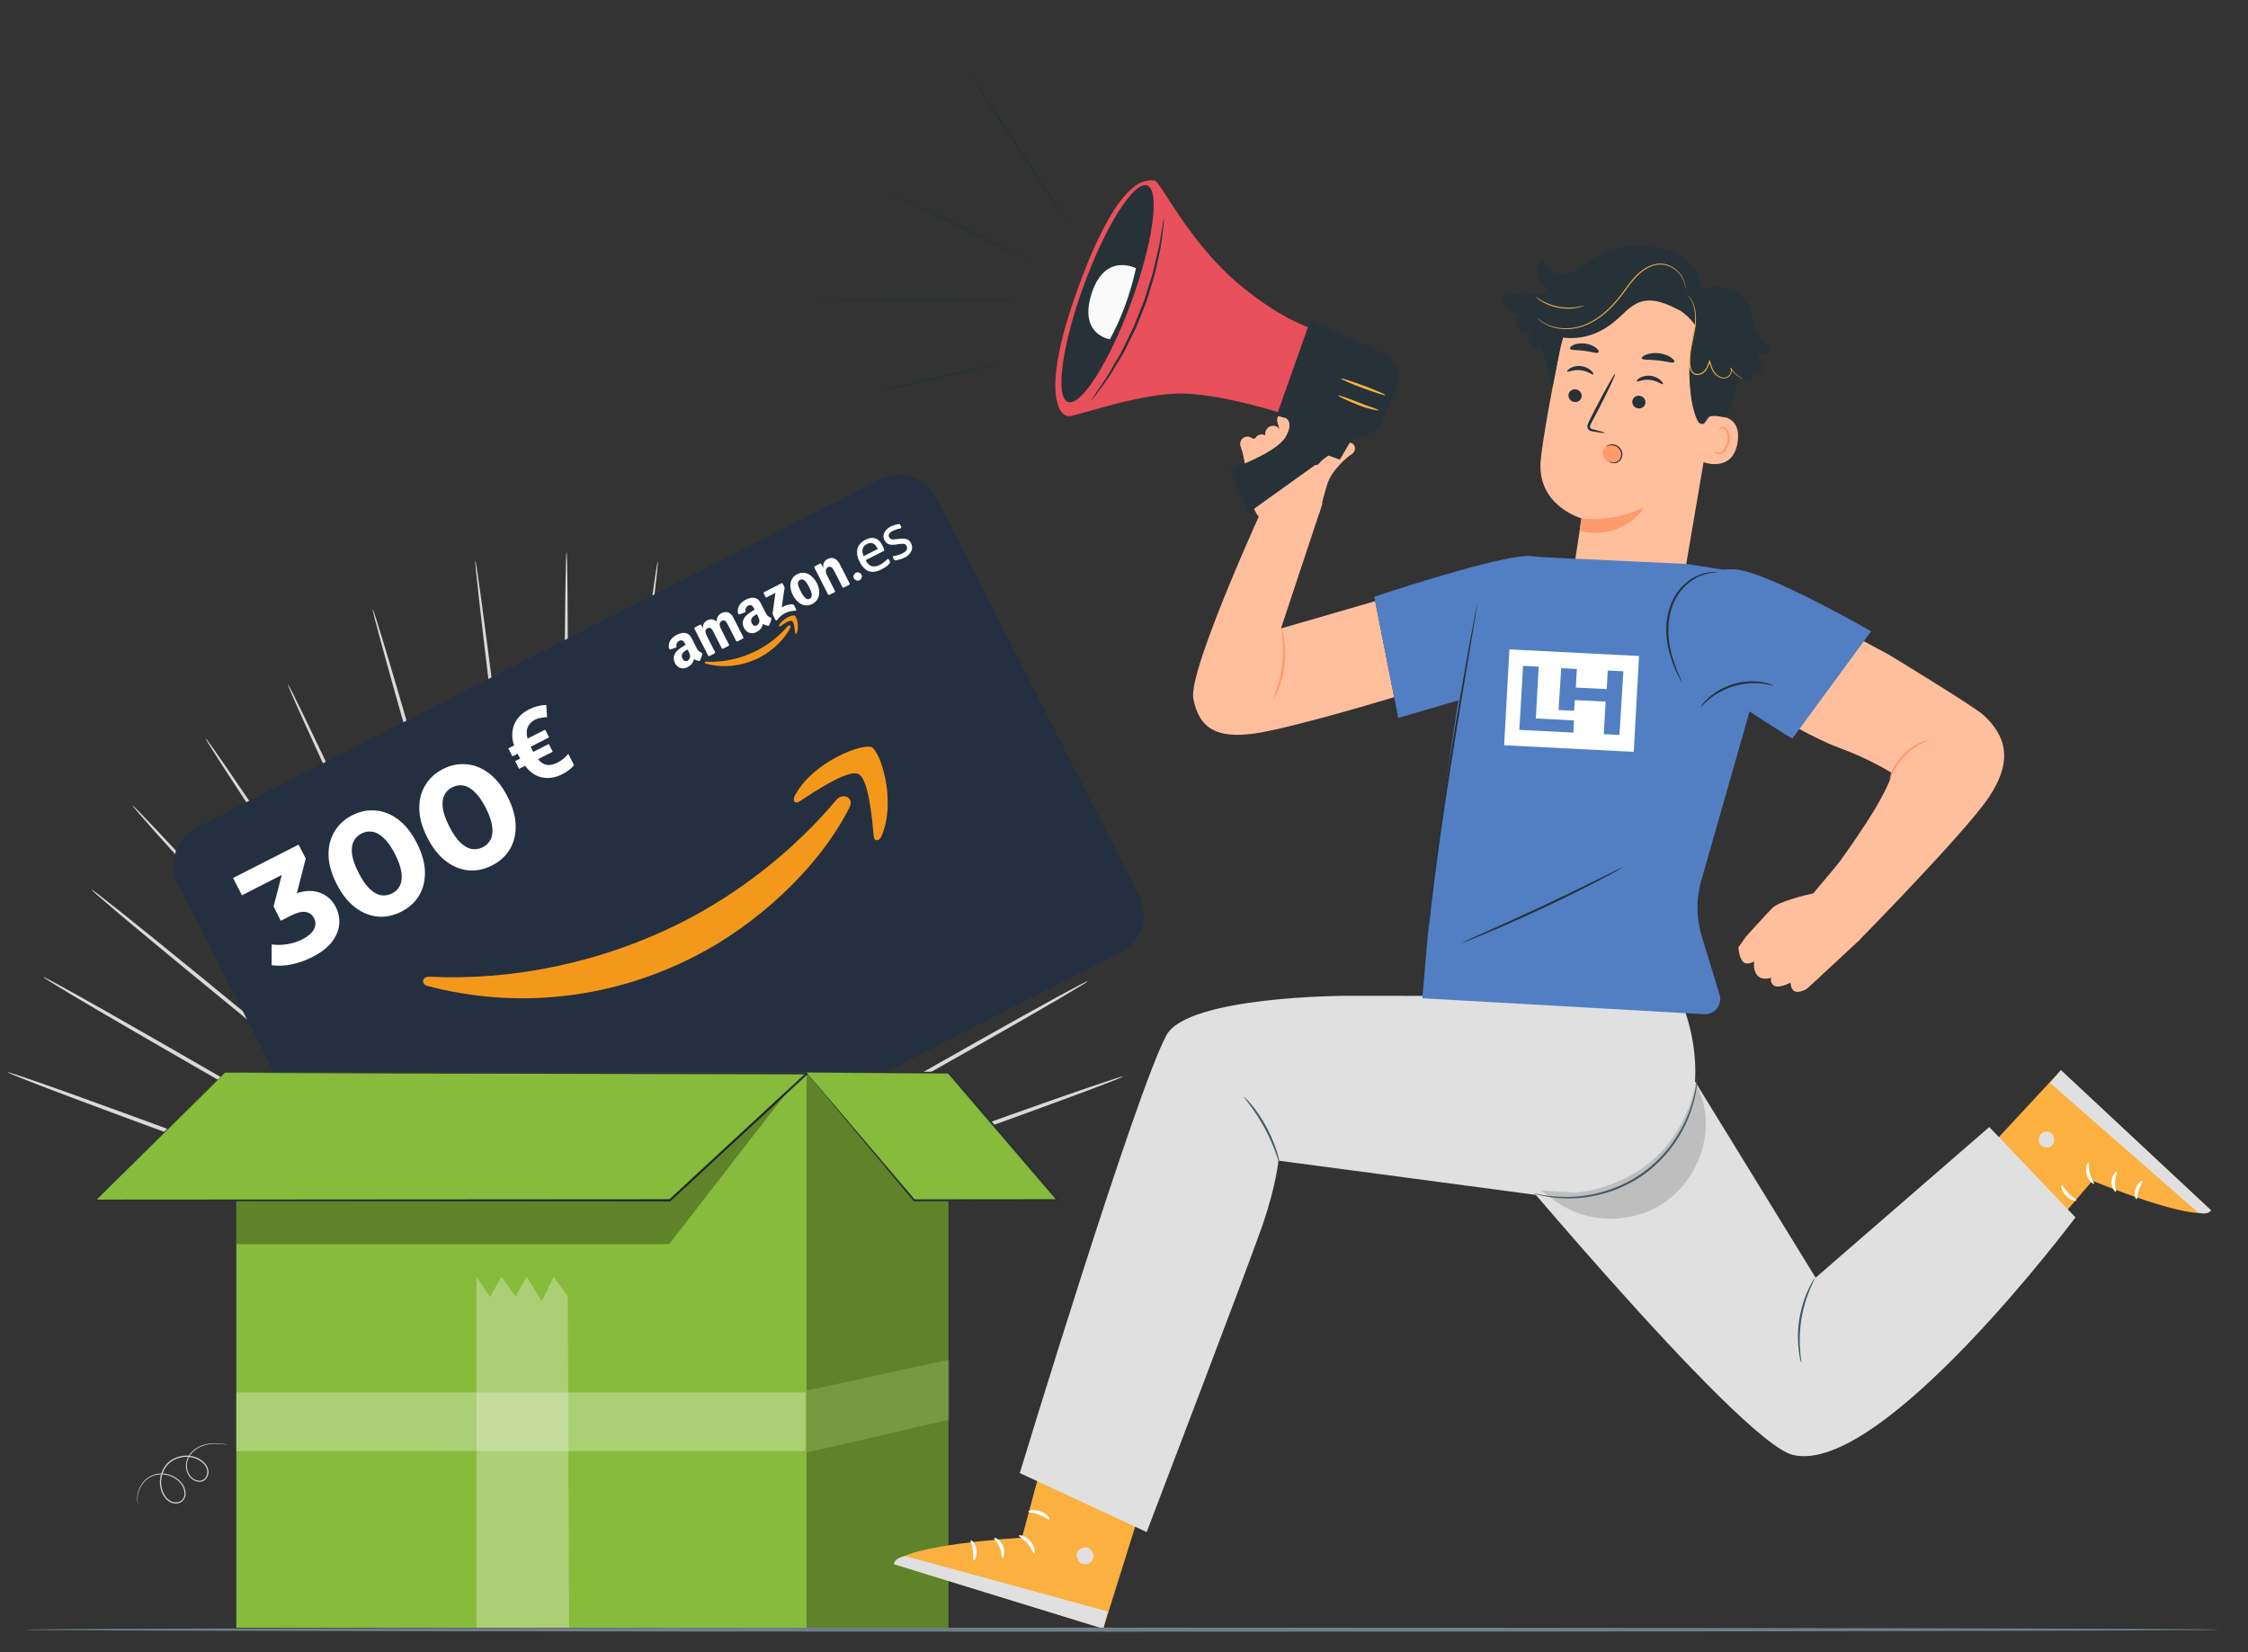 <svg width="547" height="402" viewBox="0 0 547 402" fill="none" xmlns="http://www.w3.org/2000/svg">
<rect x="0" y="0" width="547" height="402" fill="#333333" stroke="none"/>
<g opacity="0.9">
<path d="M95.934 242.86C95.934 242.86 95.732 242.726 95.412 242.399C95.092 242.075 94.654 241.539 94.304 240.736C93.951 239.941 93.675 238.872 93.777 237.624C93.862 236.39 94.401 234.957 95.579 233.889C96.726 232.819 98.44 232.09 100.307 232.204C101.227 232.27 102.202 232.535 102.999 233.155C103.395 233.459 103.751 233.84 104.001 234.301C104.25 234.76 104.368 235.318 104.257 235.859C104.037 236.96 102.981 237.745 101.872 237.859C100.749 237.979 99.624 237.576 98.691 236.933C96.801 235.651 95.616 233.25 95.86 230.826C96.138 228.386 97.912 226.363 100.031 225.549C101.089 225.134 102.253 225.005 103.335 225.25C103.874 225.376 104.392 225.611 104.813 225.967C105.238 226.325 105.536 226.811 105.678 227.332C105.819 227.851 105.796 228.426 105.55 228.908C105.31 229.394 104.872 229.737 104.41 229.941C103.469 230.354 102.406 230.231 101.569 229.821C100.723 229.409 100.062 228.74 99.632 227.989C99.199 227.231 99.043 226.383 99.055 225.598C99.098 224.007 99.764 222.668 100.524 221.698C101.296 220.72 102.161 220.067 102.881 219.589C104.348 218.653 105.261 218.334 105.261 218.334C105.263 218.339 105.212 218.37 105.108 218.424C104.99 218.487 104.839 218.567 104.651 218.667C104.251 218.882 103.66 219.203 102.949 219.689C102.245 220.179 101.404 220.838 100.662 221.805C99.932 222.761 99.301 224.076 99.275 225.601C99.271 226.356 99.427 227.158 99.84 227.871C100.252 228.578 100.885 229.209 101.681 229.589C102.466 229.968 103.449 230.07 104.3 229.692C104.717 229.504 105.098 229.199 105.3 228.783C105.508 228.372 105.53 227.871 105.401 227.407C105.274 226.943 105.004 226.507 104.625 226.191C104.244 225.871 103.77 225.657 103.268 225.54C102.258 225.313 101.148 225.435 100.142 225.833C98.123 226.61 96.428 228.555 96.169 230.859C95.936 233.157 97.069 235.464 98.863 236.682C99.748 237.297 100.818 237.674 101.839 237.565C102.843 237.467 103.791 236.748 103.978 235.803C104.075 235.334 103.978 234.849 103.754 234.432C103.53 234.015 103.203 233.658 102.833 233.372C102.092 232.787 101.175 232.531 100.291 232.461C98.506 232.339 96.843 233.029 95.729 234.05C94.586 235.069 94.052 236.438 93.952 237.639C93.836 238.85 94.088 239.901 94.416 240.687C94.743 241.482 95.157 242.021 95.459 242.355C95.76 242.694 95.946 242.847 95.934 242.86Z" fill="#E0E0E0"/>
<path d="M33.598 366.056C33.598 366.056 33.512 365.829 33.442 365.377C33.369 364.927 33.325 364.237 33.507 363.38C33.683 362.528 34.08 361.497 34.889 360.542C35.675 359.588 36.947 358.735 38.526 358.551C40.082 358.347 41.901 358.751 43.352 359.929C44.062 360.518 44.702 361.3 44.989 362.268C45.134 362.745 45.202 363.262 45.138 363.783C45.074 364.301 44.845 364.824 44.44 365.2C43.621 365.966 42.306 365.991 41.336 365.44C40.352 364.884 39.672 363.902 39.287 362.836C38.495 360.694 38.928 358.052 40.535 356.222C42.18 354.398 44.8 353.785 46.997 354.355C48.1 354.632 49.121 355.204 49.858 356.033C50.223 356.449 50.509 356.941 50.644 357.476C50.782 358.014 50.742 358.583 50.554 359.088C50.367 359.593 50.013 360.047 49.533 360.297C49.055 360.552 48.5 360.576 48.005 360.474C46.999 360.263 46.206 359.544 45.764 358.725C45.315 357.897 45.166 356.968 45.253 356.107C45.342 355.238 45.708 354.458 46.174 353.826C47.133 352.557 48.455 351.855 49.638 351.508C50.834 351.16 51.917 351.133 52.781 351.162C54.519 351.254 55.447 351.525 55.447 351.525C55.446 351.53 55.386 351.525 55.27 351.51C55.138 351.492 54.969 351.469 54.757 351.441C54.306 351.385 53.639 351.3 52.778 351.284C51.921 351.272 50.853 351.319 49.687 351.674C48.538 352.027 47.259 352.73 46.351 353.956C45.908 354.569 45.569 355.311 45.491 356.131C45.415 356.947 45.563 357.828 45.989 358.6C46.408 359.365 47.148 360.02 48.06 360.206C48.509 360.296 48.997 360.269 49.403 360.048C49.811 359.835 50.121 359.44 50.285 358.988C50.452 358.536 50.485 358.025 50.361 357.548C50.237 357.065 49.977 356.615 49.635 356.228C48.946 355.456 47.972 354.91 46.922 354.649C44.827 354.108 42.319 354.703 40.767 356.428C39.24 358.161 38.821 360.697 39.572 362.731C39.935 363.746 40.586 364.674 41.48 365.18C42.354 365.684 43.544 365.65 44.245 364.989C44.597 364.665 44.8 364.214 44.861 363.745C44.921 363.275 44.862 362.794 44.728 362.346C44.465 361.439 43.867 360.698 43.189 360.127C41.807 358.99 40.054 358.584 38.554 358.767C37.032 358.931 35.8 359.735 35.021 360.653C34.222 361.571 33.816 362.572 33.625 363.403C33.429 364.24 33.452 364.919 33.504 365.367C33.553 365.819 33.616 366.052 33.598 366.056Z" fill="#E0E0E0"/>
<path d="M58.668 321.904C58.668 321.904 58.582 321.677 58.512 321.225C58.44 320.775 58.396 320.084 58.578 319.228C58.753 318.376 59.15 317.345 59.959 316.39C60.746 315.436 62.018 314.583 63.597 314.399C65.153 314.195 66.971 314.599 68.423 315.777C69.133 316.366 69.773 317.148 70.06 318.116C70.205 318.593 70.273 319.11 70.209 319.63C70.144 320.149 69.916 320.672 69.511 321.047C68.692 321.814 67.376 321.839 66.407 321.287C65.423 320.732 64.743 319.75 64.358 318.684C63.566 316.541 63.998 313.899 65.606 312.069C67.25 310.246 69.871 309.632 72.068 310.202C73.171 310.48 74.192 311.052 74.929 311.881C75.294 312.296 75.579 312.788 75.715 313.323C75.853 313.862 75.813 314.43 75.625 314.936C75.438 315.44 75.085 315.894 74.604 316.144C74.126 316.4 73.57 316.424 73.076 316.322C72.07 316.111 71.277 315.392 70.835 314.572C70.386 313.745 70.238 312.816 70.323 311.954C70.413 311.086 70.779 310.306 71.245 309.673C72.204 308.404 73.526 307.702 74.709 307.355C75.905 307.008 76.987 306.98 77.853 307.01C79.591 307.102 80.519 307.373 80.519 307.373C80.517 307.378 80.458 307.373 80.342 307.358C80.209 307.34 80.04 307.317 79.828 307.289C79.378 307.233 78.711 307.148 77.849 307.131C76.992 307.12 75.924 307.166 74.758 307.522C73.608 307.875 72.33 308.578 71.421 309.804C70.979 310.417 70.64 311.159 70.562 311.979C70.486 312.795 70.634 313.676 71.06 314.448C71.478 315.213 72.219 315.868 73.131 316.054C73.579 316.144 74.067 316.117 74.474 315.896C74.881 315.682 75.191 315.288 75.356 314.836C75.522 314.384 75.557 313.873 75.432 313.396C75.308 312.913 75.047 312.463 74.706 312.076C74.017 311.305 73.043 310.758 71.993 310.497C69.898 309.955 67.389 310.551 65.838 312.276C64.312 314.009 63.893 316.545 64.644 318.579C65.006 319.594 65.657 320.522 66.552 321.028C67.425 321.531 68.615 321.498 69.317 320.837C69.668 320.513 69.871 320.062 69.932 319.592C69.993 319.123 69.933 318.642 69.799 318.194C69.537 317.287 68.939 316.545 68.26 315.974C66.879 314.838 65.125 314.431 63.625 314.615C62.103 314.779 60.871 315.583 60.092 316.501C59.293 317.419 58.887 318.42 58.697 319.251C58.5 320.088 58.524 320.767 58.575 321.215C58.623 321.667 58.686 321.9 58.668 321.904Z" fill="#E0E0E0"/>
<path d="M98.819 296.264C72.111 286.268 47.911 277.259 30.357 270.857C21.581 267.654 14.467 265.099 9.538 263.375C7.073 262.513 5.155 261.859 3.849 261.434C2.543 261.01 1.849 260.814 1.832 260.87C1.816 260.925 2.478 261.228 3.755 261.753C5.032 262.278 6.923 263.023 9.364 263.964C14.246 265.847 21.329 268.509 30.093 271.753C47.621 278.244 71.882 287.046 98.686 296.718C112.347 301.661 125.343 306.363 137.135 310.63C137.025 310.568 136.916 310.506 136.807 310.443C125.143 306.089 112.305 301.298 98.819 296.264Z" fill="#EBEBEB"/>
<path d="M137.06 310.516C126.094 304.132 114.012 297.101 101.315 289.71C76.347 275.149 53.718 262.003 37.285 252.595C29.069 247.89 22.404 244.116 17.78 241.547C15.469 240.262 13.666 239.278 12.437 238.629C11.207 237.979 10.55 237.663 10.526 237.714C10.502 237.765 11.115 238.18 12.302 238.922C13.489 239.663 15.252 240.731 17.53 242.089C22.087 244.805 28.706 248.678 36.904 253.42C53.299 262.91 76.016 275.866 101.121 290.129C113.789 297.34 125.848 304.204 136.805 310.441C136.915 310.504 137.023 310.565 137.133 310.628C137.176 310.652 137.218 310.677 137.261 310.702C137.268 310.699 137.274 310.697 137.28 310.695C137.206 310.634 137.134 310.576 137.06 310.516Z" fill="#EBEBEB"/>
<path d="M137.447 310.828C137.452 310.831 137.456 310.835 137.46 310.838C137.457 310.83 137.453 310.822 137.45 310.814C137.448 310.819 137.448 310.823 137.447 310.828Z" fill="#EBEBEB"/>
<path d="M137.284 310.694C137.293 310.69 137.301 310.687 137.31 310.684C137.309 310.671 137.306 310.657 137.305 310.644C137.292 310.629 137.279 310.615 137.266 310.6C127.283 302.344 116.279 293.244 104.707 283.674C82.084 264.935 61.574 248 46.66 235.841C39.205 229.76 33.15 224.87 28.942 221.525C26.838 219.853 25.196 218.567 24.073 217.71C22.95 216.854 22.344 216.428 22.314 216.474C22.283 216.52 22.829 217.037 23.898 217.977C24.967 218.917 26.559 220.279 28.619 222.018C32.739 225.496 38.734 230.476 46.168 236.592C61.032 248.826 81.656 265.588 104.456 284.057C116.04 293.457 127.059 302.397 137.064 310.515C137.138 310.575 137.21 310.634 137.284 310.694Z" fill="#EBEBEB"/>
<path d="M137.304 310.644C137.299 310.607 137.294 310.57 137.288 310.534C128.184 300.51 118.15 289.463 107.598 277.844C86.96 255.087 68.241 234.511 54.608 219.703C47.792 212.297 42.251 206.331 38.392 202.24C36.463 200.194 34.954 198.616 33.918 197.561C32.882 196.505 32.319 195.971 32.281 196.012C32.243 196.053 32.732 196.667 33.699 197.796C34.666 198.926 36.112 200.571 37.986 202.675C41.736 206.885 47.203 212.93 53.99 220.366C67.562 235.24 86.422 255.665 107.282 278.184C117.938 289.705 128.071 300.66 137.263 310.599C137.278 310.614 137.291 310.629 137.304 310.644Z" fill="#EBEBEB"/>
<path d="M137.216 310.313C129.695 298.927 121.411 286.386 112.704 273.203C95.586 247.246 80.051 223.767 68.711 206.844C63.042 198.381 58.425 191.554 55.2 186.862C53.589 184.516 52.325 182.704 51.453 181.487C50.581 180.27 50.102 179.647 50.058 179.681C50.014 179.715 50.409 180.404 51.202 181.683C51.995 182.961 53.187 184.83 54.736 187.225C57.835 192.014 62.368 198.908 68.004 207.396C79.274 224.375 94.971 247.727 112.343 273.485C121.207 286.651 129.637 299.169 137.285 310.529C137.28 310.495 137.276 310.462 137.271 310.428C137.253 310.389 137.235 310.351 137.216 310.313Z" fill="#EBEBEB"/>
<path d="M137.358 310.539C137.358 310.523 137.358 310.506 137.358 310.489C137.347 310.464 137.336 310.439 137.324 310.414C137.325 310.417 137.325 310.421 137.326 310.424C137.337 310.463 137.347 310.5 137.358 310.539Z" fill="#EBEBEB"/>
<path d="M137.272 310.423C137.233 310.291 137.194 310.161 137.153 310.029C131.401 297.578 125.07 283.875 118.419 269.48C105.261 240.944 93.307 215.124 84.55 196.488C80.172 187.169 76.597 179.645 74.09 174.465C72.836 171.875 71.85 169.871 71.164 168.521C70.479 167.171 70.094 166.476 70.046 166.502C69.998 166.528 70.288 167.275 70.887 168.673C71.485 170.07 72.392 172.118 73.577 174.745C75.946 180.001 79.427 187.576 83.769 196.915C92.448 215.593 104.582 241.315 118.022 269.697C124.84 284.124 131.329 297.852 137.218 310.313C137.236 310.351 137.255 310.389 137.273 310.428C137.273 310.427 137.272 310.425 137.272 310.423Z" fill="#EBEBEB"/>
<path d="M137.273 310.426C137.252 310.281 137.232 310.138 137.211 309.993C133.245 295.972 128.88 280.541 124.295 264.33C115.232 232.202 106.984 203.123 100.899 182.113C97.859 171.607 95.362 163.117 93.597 157.263C92.714 154.337 92.014 152.07 91.522 150.538C91.029 149.007 90.744 148.213 90.691 148.232C90.638 148.251 90.819 149.082 91.217 150.647C91.614 152.212 92.227 154.511 93.034 157.465C94.648 163.372 97.042 171.899 100.044 182.419C106.043 203.46 114.489 232.469 123.861 264.485C128.579 280.647 133.071 296.031 137.151 310.01C137.192 310.149 137.232 310.287 137.273 310.426Z" fill="#EBEBEB"/>
<path d="M137.358 310.61C137.358 310.586 137.358 310.562 137.358 310.538C137.348 310.499 137.337 310.461 137.326 310.423C137.335 310.489 137.344 310.556 137.353 310.623C137.354 310.618 137.357 310.614 137.358 310.61Z" fill="#EBEBEB"/>
<path d="M137.346 310.954C137.351 310.988 137.355 311.023 137.36 311.056C137.36 311.006 137.36 310.956 137.36 310.906C137.355 310.922 137.351 310.938 137.346 310.954Z" fill="#EBEBEB"/>
<path d="M137.328 310.829V310.832L137.33 310.828L137.328 310.829Z" fill="#EBEBEB"/>
<path d="M137.3 310.641C137.302 310.655 137.304 310.671 137.306 310.685C137.311 310.683 137.317 310.681 137.322 310.679C137.327 310.671 137.332 310.663 137.337 310.655C137.342 310.642 137.347 310.63 137.352 310.618C137.343 310.544 137.334 310.47 137.325 310.396C137.325 310.392 137.324 310.388 137.324 310.384C135.497 295.238 133.484 278.545 131.368 260.998C127.239 226.569 123.46 195.398 120.614 172.853C119.192 161.58 118.008 152.463 117.15 146.17C116.722 143.023 116.375 140.582 116.122 138.931C115.87 137.279 115.712 136.416 115.66 136.426C115.61 136.435 115.668 137.317 115.829 138.986C115.989 140.655 116.251 143.112 116.607 146.272C117.318 152.594 118.404 161.73 119.787 173.009C122.551 195.57 126.52 226.705 130.948 261.078C133.171 278.428 135.288 294.943 137.211 309.95C137.23 310.1 137.25 310.248 137.269 310.398C137.269 310.4 137.269 310.402 137.269 310.404C137.274 310.441 137.278 310.477 137.284 310.514C137.284 310.516 137.284 310.519 137.285 310.521C137.29 310.56 137.295 310.601 137.3 310.641Z" fill="#EBEBEB"/>
<path d="M137.36 310.522C137.36 310.549 137.36 310.575 137.36 310.602C137.38 310.552 137.401 310.502 137.422 310.451C137.518 295.12 137.624 278.219 137.735 260.453C137.975 225.649 138.151 194.131 138.169 171.313C138.181 159.904 138.155 150.671 138.099 144.29C138.072 141.099 138.036 138.621 137.994 136.941C137.953 135.261 137.906 134.378 137.855 134.378C137.804 134.378 137.752 135.26 137.702 136.939C137.652 138.619 137.603 141.096 137.558 144.287C137.468 150.668 137.394 159.9 137.345 171.309C137.243 194.127 137.253 225.645 137.309 260.451C137.327 278.224 137.344 295.131 137.359 310.467C137.36 310.485 137.36 310.503 137.36 310.522Z" fill="#EBEBEB"/>
<path d="M137.399 310.774C137.385 310.819 137.372 310.863 137.359 310.908C137.359 310.958 137.359 311.008 137.359 311.058C137.372 310.964 137.386 310.869 137.399 310.774Z" fill="#EBEBEB"/>
<path d="M144.095 261.132C148.711 226.797 152.851 195.696 155.737 173.159C157.183 161.891 158.318 152.765 159.064 146.45C159.437 143.292 159.713 140.837 159.882 139.17C160.052 137.502 160.116 136.621 160.064 136.61C160.013 136.6 159.85 137.462 159.589 139.111C159.327 140.761 158.967 143.199 158.521 146.342C157.629 152.628 156.394 161.735 154.912 172.996C151.942 195.516 147.992 226.655 143.674 261.049C141.463 278.577 139.358 295.252 137.449 310.382C137.488 310.234 137.527 310.087 137.566 309.938C139.57 294.952 141.777 278.458 144.095 261.132Z" fill="#EBEBEB"/>
<path d="M137.489 310.541C137.489 310.538 137.489 310.536 137.49 310.533C137.485 310.541 137.48 310.548 137.475 310.556C137.479 310.551 137.484 310.546 137.489 310.541Z" fill="#EBEBEB"/>
<path d="M137.628 310.021C141.806 296.04 146.404 280.652 151.234 264.488C160.826 232.473 169.471 203.466 175.614 182.424C178.688 171.903 181.139 163.376 182.793 157.468C183.62 154.514 184.248 152.215 184.655 150.649C185.063 149.084 185.25 148.252 185.197 148.232C185.144 148.212 184.852 149.006 184.349 150.537C183.846 152.067 183.13 154.334 182.227 157.26C180.42 163.112 177.865 171.602 174.753 182.108C168.524 203.118 160.078 232.198 150.798 264.327C146.104 280.533 141.635 295.961 137.575 309.979C137.533 310.123 137.492 310.266 137.45 310.41C137.45 310.411 137.45 310.413 137.449 310.414C137.509 310.283 137.568 310.153 137.628 310.021Z" fill="#EBEBEB"/>
<path d="M137.363 310.61C137.361 310.615 137.359 310.619 137.357 310.623C137.352 310.635 137.347 310.646 137.342 310.657C137.413 310.548 137.482 310.441 137.553 310.332C143.263 298.085 149.554 284.592 156.165 270.412C169.191 242.526 180.951 217.253 189.367 198.901C193.576 189.726 196.952 182.282 199.25 177.118C200.399 174.536 201.279 172.524 201.861 171.15C202.442 169.777 202.724 169.042 202.678 169.016C202.633 168.99 202.262 169.673 201.598 170.999C200.935 172.325 199.979 174.294 198.765 176.839C196.336 181.928 192.871 189.321 188.628 198.477C180.139 216.787 168.549 242.157 155.789 270.196C149.339 284.343 143.199 297.81 137.62 310.047C137.564 310.169 137.508 310.291 137.452 310.414C137.443 310.434 137.434 310.454 137.425 310.474C137.404 310.519 137.384 310.565 137.363 310.61Z" fill="#EBEBEB"/>
<path d="M137.294 310.758C137.298 310.754 137.301 310.75 137.304 310.746C137.294 310.75 137.283 310.753 137.273 310.757C137.268 310.764 137.264 310.771 137.26 310.778C137.272 310.771 137.283 310.765 137.294 310.758Z" fill="#EBEBEB"/>
<path d="M137.338 310.657C137.334 310.665 137.329 310.671 137.324 310.679C137.345 310.671 137.364 310.664 137.385 310.657C137.415 310.623 137.443 310.591 137.473 310.557C137.478 310.549 137.483 310.541 137.489 310.534C144.873 299.39 153.011 287.108 161.57 274.191C178.34 248.921 193.494 226.011 204.375 209.353C209.818 201.026 214.194 194.263 217.187 189.562C218.684 187.213 219.835 185.378 220.601 184.123C221.367 182.869 221.749 182.192 221.707 182.159C221.666 182.125 221.204 182.735 220.363 183.929C219.522 185.123 218.302 186.9 216.746 189.202C213.634 193.804 209.177 200.501 203.704 208.804C192.755 225.407 177.755 248.443 161.227 273.91C152.815 286.849 144.815 299.157 137.55 310.332C137.479 310.441 137.409 310.548 137.338 310.657Z" fill="#EBEBEB"/>
<path d="M137.385 310.656C137.423 310.643 137.46 310.629 137.498 310.615C137.505 310.61 137.511 310.604 137.517 310.599C146.368 300.868 156.124 290.142 166.384 278.863C186.47 256.813 204.631 236.813 217.701 222.247C224.237 214.965 229.502 209.045 233.114 204.922C234.92 202.861 236.312 201.249 237.244 200.142C238.176 199.036 238.647 198.434 238.611 198.394C238.575 198.353 238.033 198.876 237.037 199.909C236.039 200.942 234.587 202.486 232.729 204.49C229.014 208.496 223.678 214.337 217.115 221.589C203.986 236.089 185.96 256.239 166.084 278.526C155.921 289.904 146.257 300.724 137.488 310.541C137.483 310.547 137.479 310.552 137.473 310.557C137.444 310.59 137.415 310.623 137.385 310.656Z" fill="#EBEBEB"/>
<path d="M137.331 310.736C137.323 310.739 137.314 310.743 137.305 310.745C137.302 310.749 137.298 310.753 137.295 310.757C137.307 310.75 137.319 310.743 137.331 310.736Z" fill="#EBEBEB"/>
<path d="M137.624 310.57C137.659 310.551 137.694 310.53 137.729 310.511C147.781 302.472 158.852 293.62 170.49 284.313C193.404 266.02 214.13 249.418 229.07 237.298C236.541 231.24 242.568 226.306 246.709 222.861C248.78 221.138 250.38 219.788 251.455 218.856C252.529 217.925 253.078 217.412 253.048 217.366C253.019 217.319 252.41 217.741 251.281 218.589C250.152 219.436 248.502 220.709 246.388 222.365C242.16 225.677 236.075 230.521 228.582 236.544C213.594 248.588 192.979 265.363 170.241 283.928C158.611 293.407 147.553 302.421 137.52 310.599C137.513 310.604 137.507 310.61 137.5 310.615C137.542 310.601 137.583 310.586 137.624 310.57Z" fill="#EBEBEB"/>
<path d="M137.98 310.441C148.973 304.291 161.072 297.522 173.781 290.412C198.976 276.345 221.772 263.565 238.225 254.202C246.453 249.523 253.096 245.701 257.669 243.021C259.956 241.68 261.725 240.626 262.916 239.893C264.108 239.161 264.723 238.75 264.699 238.699C264.676 238.647 264.016 238.958 262.782 239.597C261.548 240.237 259.741 241.207 257.42 242.473C252.78 245.006 246.092 248.728 237.847 253.37C221.356 262.65 198.646 275.621 173.589 289.989C160.851 297.279 148.73 304.216 137.728 310.512C137.693 310.532 137.658 310.552 137.623 310.572C137.743 310.528 137.861 310.485 137.98 310.441Z" fill="#EBEBEB"/>
<path d="M271.23 262.461C269.921 262.876 267.999 263.515 265.529 264.359C260.59 266.044 253.46 268.545 244.664 271.681C227.071 277.949 202.816 286.77 176.046 296.559C162.533 301.487 149.669 306.178 137.98 310.441C137.861 310.484 137.743 310.527 137.624 310.571C137.583 310.586 137.541 310.601 137.5 310.616C137.462 310.629 137.425 310.643 137.387 310.657C137.367 310.664 137.347 310.672 137.327 310.679C137.321 310.681 137.315 310.683 137.31 310.685C137.301 310.689 137.292 310.691 137.283 310.695C137.277 310.697 137.271 310.699 137.265 310.702C135.486 311.351 133.732 311.99 132.01 312.618C133.735 312.009 135.493 311.387 137.275 310.757C137.286 310.753 137.296 310.75 137.307 310.746C137.315 310.743 137.324 310.74 137.333 310.737C137.439 310.699 137.545 310.662 137.652 310.624C149.467 306.449 162.489 301.848 176.176 297.011C203.039 287.545 227.353 278.929 244.921 272.573C253.705 269.397 260.804 266.789 265.698 264.945C268.145 264.023 270.04 263.292 271.321 262.778C272.601 262.263 273.265 261.966 273.249 261.911C273.234 261.855 272.539 262.046 271.23 262.461Z" fill="#EBEBEB"/>
</g>
<path d="M92.704 312L43.312 215.064C40.76 210.054 42.799 204.018 47.803 201.381L214.122 116.637C219.163 114.069 225.279 116.036 227.832 121.047L277.224 217.983C279.777 222.994 277.738 229.029 272.733 231.667L106.484 316.375C101.408 318.873 95.292 316.906 92.704 312Z" fill="#24303F"/>
<path fill-rule="evenodd" clip-rule="evenodd" d="M206.679 196.513C199.106 211.416 184.017 225.064 168.967 232.733C147.897 243.469 124.992 245.41 104.012 239.883C102.396 239.48 102.666 237.589 104.457 237.641C124.535 238.63 146.481 234.285 166.221 224.227C179.59 217.415 192.907 207.212 203.51 194.621C205.115 192.752 207.999 194.087 206.679 196.513Z" fill="#F4981C"/>
<path fill-rule="evenodd" clip-rule="evenodd" d="M208.845 188.309C206.313 187.145 198.165 192.612 194.528 194.991C193.408 195.736 192.736 194.764 193.432 193.534C197.915 185.201 209.894 180.851 212.04 181.773C214.186 182.696 218.214 194.755 214.504 203.396C213.95 204.73 212.757 204.812 212.61 203.484C212.202 199.222 211.378 189.473 208.845 188.309Z" fill="#F4981C"/>
<path fill-rule="evenodd" clip-rule="evenodd" d="M192.305 152.735C190.811 155.688 187.808 158.445 184.728 160.014C180.527 162.154 175.898 162.585 171.715 161.472C171.399 161.371 171.467 160.986 171.818 160.982C175.82 161.222 180.202 160.304 184.191 158.272C186.852 156.916 189.509 154.861 191.671 152.356C191.985 151.934 192.583 152.243 192.305 152.735Z" fill="#F4961B"/>
<path fill-rule="evenodd" clip-rule="evenodd" d="M192.686 151.051C192.192 150.776 190.549 151.876 189.85 152.408C189.64 152.516 189.464 152.342 189.603 152.095C190.507 150.408 192.888 149.545 193.346 149.75C193.803 149.955 194.588 152.361 193.859 154.047C193.721 154.292 193.476 154.33 193.509 154.05C193.364 153.247 193.248 151.29 192.686 151.051Z" fill="#F4961B"/>
<path fill-rule="evenodd" clip-rule="evenodd" d="M186.301 145.275L185.84 144.371C185.769 144.232 185.874 144.09 185.944 144.055L190.145 141.915C190.284 141.843 190.389 141.878 190.46 142.017L190.886 142.852C190.956 142.991 190.888 143.201 190.819 143.587L190.21 147.754C191.05 147.326 191.925 146.968 192.838 147.029C193.013 147.027 193.154 147.131 193.225 147.27L193.721 148.244C193.792 148.383 193.724 148.594 193.549 148.595C191.863 148.577 190.148 149.363 189.068 150.878C188.964 151.019 188.753 150.951 188.682 150.811L188.186 149.837C188.115 149.698 187.973 149.42 188.006 149.14L188.682 144.238L186.443 145.378C186.548 145.413 186.372 145.415 186.301 145.275Z" fill="white"/>
<path fill-rule="evenodd" clip-rule="evenodd" d="M173.882 158.967L172.622 159.609C172.482 159.68 172.376 159.647 172.305 159.507L168.972 152.966C168.901 152.827 169.007 152.686 169.146 152.614L170.336 152.008C170.477 151.937 170.582 151.971 170.653 152.11L171.079 152.945C170.932 151.967 171.385 151.298 172.155 150.906C172.925 150.514 173.698 150.646 174.439 151.233C174.293 150.255 174.885 149.515 175.586 149.158C176.145 148.873 176.812 148.796 177.41 149.105C178.114 149.448 178.434 150.249 178.788 150.945L180.88 155.051C180.951 155.19 180.846 155.331 180.707 155.402L179.447 156.044C179.307 156.116 179.165 156.012 179.13 155.943L177.357 152.463C177.215 152.185 176.861 151.489 176.649 151.246C176.367 150.864 176.015 150.868 175.596 151.081C175.315 151.224 175.072 151.611 175.109 152.031C175.147 152.45 175.43 153.006 175.608 153.354L177.38 156.834C177.451 156.973 177.347 157.114 177.207 157.185L175.947 157.827C175.807 157.899 175.665 157.795 175.63 157.726L173.857 154.246C173.503 153.55 173.075 152.366 172.165 152.829C171.256 153.293 171.788 154.336 172.178 155.102L173.951 158.582C174.022 158.721 174.022 158.895 173.882 158.967Z" fill="white"/>
<path fill-rule="evenodd" clip-rule="evenodd" d="M193.956 139.709C195.846 138.747 197.712 139.812 198.776 141.9C199.804 143.918 199.463 146.019 197.644 146.947C195.753 147.91 193.958 146.809 192.93 144.791C191.901 142.772 192.136 140.637 193.956 139.709ZM194.665 141.101C193.686 141.6 194.324 142.853 194.749 143.688C195.139 144.454 196.026 146.193 197.005 145.694C197.986 145.194 197.346 143.767 196.921 142.932C196.637 142.376 196.318 141.749 195.824 141.3C195.436 140.884 195.085 140.888 194.665 141.101Z" fill="white"/>
<path fill-rule="evenodd" clip-rule="evenodd" d="M203.069 144.096L201.809 144.738C201.67 144.809 201.528 144.706 201.493 144.636L198.16 138.095C198.089 137.956 198.194 137.814 198.334 137.743L199.524 137.137C199.664 137.066 199.77 137.099 199.841 137.239L200.337 138.213C200.226 137.13 200.503 136.463 201.413 135.999C201.973 135.714 202.639 135.637 203.273 136.016C203.907 136.394 204.333 137.229 204.652 137.855L206.743 141.961C206.815 142.1 206.71 142.241 206.569 142.312L205.309 142.954C205.17 143.025 205.064 142.992 204.992 142.853L203.184 139.304C202.83 138.608 202.369 137.528 201.458 137.992C201.179 138.135 200.935 138.522 200.937 138.871C200.94 139.396 201.117 139.744 201.365 140.231L203.173 143.78C203.209 143.849 203.21 144.024 203.069 144.096Z" fill="white"/>
<path fill-rule="evenodd" clip-rule="evenodd" d="M184.325 149.702C184.573 150.189 184.786 150.607 184.788 151.132C184.755 151.587 184.512 151.973 184.162 152.152C183.672 152.402 183.215 152.196 182.931 151.639C182.364 150.526 183.273 149.887 184.183 149.424L184.325 149.702ZM187.145 152.122C187.111 152.227 186.97 152.299 186.865 152.265C186.267 152.131 186.127 152.027 185.669 151.822C185.324 152.875 184.94 153.333 184.031 153.797C182.98 154.332 181.716 154.099 181.043 152.777C180.511 151.733 180.716 150.752 181.378 149.976C181.936 149.341 182.881 148.772 183.616 148.31L183.545 148.171C183.403 147.893 183.226 147.545 182.944 147.338C182.698 147.2 182.276 147.24 182.066 147.347C181.576 147.596 181.298 148.089 181.407 148.647C181.478 148.786 181.372 148.927 181.303 148.963L179.972 149.466C179.832 149.537 179.69 149.434 179.62 149.295C179.155 147.69 180.308 146.49 181.498 145.883C182.127 145.563 183.038 145.274 183.777 145.511C184.689 145.747 185.01 146.548 185.435 147.383L186.428 149.331C186.747 149.958 187.133 150.024 187.521 150.265C187.662 150.368 187.733 150.507 187.698 150.613C187.632 151.173 187.318 151.771 187.145 152.122Z" fill="white"/>
<path fill-rule="evenodd" clip-rule="evenodd" d="M167.455 158.298C167.703 158.785 167.916 159.203 167.919 159.727C167.886 160.182 167.642 160.569 167.292 160.748C166.802 160.997 166.346 160.792 166.062 160.234C165.495 159.121 166.403 158.483 167.313 158.02L167.455 158.298ZM170.345 160.682C170.311 160.787 170.17 160.859 170.065 160.825C169.468 160.691 169.327 160.587 168.87 160.382C168.524 161.435 168.141 161.893 167.231 162.357C166.181 162.892 164.915 162.66 164.242 161.338C163.71 160.294 163.916 159.312 164.578 158.536C165.137 157.901 166.082 157.332 166.816 156.87L166.746 156.731C166.604 156.452 166.426 156.105 166.144 155.898C165.898 155.76 165.477 155.8 165.266 155.907C164.777 156.156 164.499 156.648 164.607 157.207C164.678 157.346 164.573 157.487 164.503 157.523L163.172 158.025C163.102 158.061 162.891 157.994 162.82 157.854C162.356 156.25 163.508 155.05 164.698 154.443C165.327 154.123 166.239 153.833 166.977 154.071C167.89 154.307 168.211 155.108 168.636 155.943L169.629 157.891C169.948 158.517 170.334 158.584 170.721 158.825C170.863 158.928 170.934 159.067 170.898 159.173C170.762 159.769 170.448 160.366 170.345 160.682Z" fill="white"/>
<path d="M209.159 141.167C208.879 141.31 208.634 141.347 208.387 141.21C208.141 141.072 207.896 140.935 207.789 140.726C207.647 140.448 207.61 140.204 207.749 139.958C207.819 139.746 207.957 139.501 208.238 139.358C208.518 139.215 208.763 139.178 209.009 139.316C209.22 139.383 209.502 139.591 209.608 139.799C209.75 140.077 209.787 140.322 209.648 140.568C209.579 140.778 209.44 141.024 209.159 141.167Z" fill="white"/>
<path d="M214.444 138.562C213.324 139.133 212.342 139.283 211.393 138.977C210.513 138.637 209.773 137.874 209.17 136.691C208.567 135.508 208.421 134.531 208.628 133.549C208.869 132.637 209.531 131.862 210.581 131.327C211.421 130.898 212.227 130.751 212.966 130.988C213.704 131.226 214.268 131.815 214.729 132.719C214.871 132.998 215.012 133.276 215.12 133.66C215.19 133.799 215.157 133.904 215.157 133.904C215.122 134.009 215.052 134.045 214.982 134.081L210.642 136.292C211.032 137.057 211.561 137.577 212.088 137.746C212.616 137.916 213.351 137.803 214.121 137.411C214.402 137.268 214.682 137.126 214.856 136.95C215.101 136.737 215.346 136.525 215.73 136.241C215.8 136.206 215.87 136.17 215.835 136.1C215.904 136.065 215.904 136.065 215.974 136.029C216.115 135.958 216.22 135.992 216.327 136.2L216.504 136.548C216.575 136.687 216.61 136.757 216.576 136.863C216.541 136.967 216.471 137.003 216.436 137.109C216.228 137.39 215.913 137.638 215.598 137.886C215.178 138.101 214.794 138.383 214.444 138.562ZM213.576 133.57C213.54 133.5 213.469 133.361 213.398 133.222C213.115 132.665 212.762 132.319 212.34 132.183C211.918 132.048 211.497 132.087 211.007 132.337C210.447 132.622 210.029 133.011 209.925 133.501C209.753 134.028 209.862 134.586 210.145 135.318L213.576 133.57Z" fill="white"/>
<path d="M220.254 135.602C219.484 135.994 218.712 136.212 217.977 136.324C217.801 136.326 217.731 136.361 217.696 136.292C217.59 136.258 217.554 136.188 217.484 136.049L217.306 135.702C217.235 135.562 217.235 135.387 217.304 135.352C217.375 135.316 217.514 135.245 217.69 135.243C218.426 135.131 219.092 134.88 219.722 134.559C220.143 134.344 220.456 134.097 220.63 133.745C220.769 133.499 220.768 133.149 220.591 132.801C220.484 132.593 220.308 132.419 220.096 132.351C219.885 132.284 219.535 132.287 219.114 132.326L217.711 132.515C216.484 132.702 215.675 132.326 215.214 131.421C214.93 130.864 214.892 130.27 215.169 129.603C215.483 129.005 215.936 128.511 216.706 128.119C217.336 127.797 217.967 127.651 218.597 127.506C218.773 127.504 218.843 127.468 218.878 127.538C218.983 127.572 219.019 127.641 219.09 127.781L219.267 128.128C219.338 128.268 219.339 128.442 219.198 128.514C219.129 128.549 219.059 128.585 218.814 128.622C218.253 128.733 217.727 128.913 217.238 129.162C216.327 129.627 216.05 130.118 216.369 130.744C216.475 130.953 216.651 131.127 216.862 131.195C217.073 131.263 217.423 131.259 217.914 131.184L219.178 131.067C219.843 130.99 220.335 131.09 220.758 131.226C221.11 131.397 221.426 131.673 221.675 132.161C221.994 132.787 222.067 133.451 221.755 134.048C221.442 134.646 221.024 135.21 220.254 135.602Z" fill="white"/>
<path d="M130.173 175.103C129.333 175.531 128.705 176.202 128.393 176.975C128.081 177.747 128.086 178.621 128.372 179.702L132.642 177.526L133.6 179.406L129.119 181.688L129.297 182.036L129.581 182.593L129.758 182.941L133.537 181.015L134.495 182.894L130.925 184.713C132.161 186.274 133.707 186.539 135.667 185.54C136.717 185.005 137.521 184.333 138.288 183.416L139.67 186.129C139.043 186.975 138.1 187.719 136.839 188.361C135.09 189.252 133.441 189.479 131.86 189.145C130.28 188.811 128.906 187.845 127.775 186.318L126.305 187.066L125.348 185.188L126.608 184.546C126.537 184.406 126.361 184.234 126.219 183.955L125.935 183.399L124.675 184.041L123.682 182.092L125.082 181.378C124.476 179.496 124.502 177.818 125.125 176.273C125.749 174.728 126.971 173.492 128.721 172.6C130.051 171.922 131.453 171.559 132.927 171.509L133.117 174.48C132.521 174.52 131.925 174.561 131.469 174.706C131.118 174.709 130.593 174.889 130.173 175.103Z" fill="white"/>
<path d="M76.019 232.838C74.436 233.645 72.759 234.241 70.988 234.626C69.206 234.99 67.575 235.059 66.094 234.834L66.097 229.772C67.284 229.957 68.546 229.94 69.882 229.721C71.219 229.503 72.473 229.095 73.644 228.498C74.967 227.824 75.876 227.034 76.371 226.129C76.866 225.224 76.882 224.318 76.42 223.411C75.98 222.547 75.297 222.038 74.371 221.884C73.446 221.729 72.235 222.034 70.738 222.796L68.331 224.023L66.565 220.556L69.26 210.164L70.803 211.744L58.864 217.828L56.718 213.616L72.659 205.494L74.392 208.895L71.729 219.271L68.285 219.108L69.815 218.329C72.612 216.903 75.046 216.452 77.116 216.976C79.186 217.499 80.722 218.743 81.723 220.709C82.372 221.983 82.647 223.353 82.547 224.819C82.436 226.263 81.862 227.684 80.826 229.083C79.79 230.481 78.188 231.733 76.019 232.838ZM97.647 221.818C95.782 222.768 93.881 223.166 91.944 223.01C89.996 222.833 88.153 222.085 86.416 220.766C84.678 219.448 83.177 217.547 81.911 215.063C80.646 212.579 79.99 210.247 79.945 208.066C79.899 205.886 80.383 203.966 81.395 202.307C82.397 200.627 83.83 199.312 85.696 198.361C87.582 197.4 89.489 197.013 91.416 197.202C93.353 197.357 95.19 198.095 96.927 199.413C98.664 200.732 100.166 202.633 101.431 205.117C102.697 207.601 103.353 209.933 103.398 212.113C103.444 214.294 102.966 216.224 101.964 217.904C100.973 219.552 99.534 220.857 97.647 221.818ZM95.386 217.379C96.275 216.926 96.918 216.286 97.316 215.457C97.735 214.618 97.854 213.564 97.672 212.297C97.513 211.018 96.998 209.525 96.129 207.819C95.259 206.112 94.354 204.819 93.413 203.938C92.494 203.046 91.572 202.522 90.647 202.368C89.743 202.203 88.846 202.347 87.957 202.8C87.09 203.242 86.446 203.883 86.027 204.722C85.629 205.55 85.511 206.604 85.67 207.883C85.852 209.151 86.377 210.638 87.247 212.344C88.116 214.05 89.01 215.35 89.93 216.242C90.87 217.123 91.792 217.646 92.696 217.811C93.622 217.965 94.518 217.821 95.386 217.379ZM119.728 210.567C117.863 211.518 115.962 211.915 114.025 211.759C112.077 211.582 110.234 210.834 108.497 209.516C106.759 208.197 105.258 206.296 103.992 203.812C102.727 201.328 102.071 198.996 102.026 196.815C101.98 194.635 102.463 192.715 103.476 191.057C104.478 189.376 105.911 188.061 107.776 187.111C109.663 186.149 111.57 185.763 113.496 185.951C115.434 186.107 117.271 186.844 119.008 188.162C120.745 189.481 122.247 191.382 123.512 193.866C124.778 196.35 125.434 198.682 125.479 200.863C125.525 203.043 125.047 204.973 124.045 206.654C123.054 208.301 121.615 209.606 119.728 210.567ZM117.467 206.129C118.356 205.676 118.999 205.035 119.397 204.207C119.816 203.367 119.935 202.314 119.753 201.046C119.593 199.767 119.079 198.274 118.209 196.568C117.34 194.862 116.435 193.568 115.494 192.687C114.575 191.795 113.653 191.272 112.728 191.118C111.824 190.952 110.927 191.096 110.038 191.549C109.17 191.991 108.527 192.632 108.108 193.471C107.71 194.3 107.591 195.353 107.751 196.632C107.933 197.9 108.458 199.387 109.328 201.093C110.197 202.8 111.091 204.099 112.01 204.991C112.951 205.872 113.873 206.395 114.777 206.56C115.702 206.715 116.599 206.571 117.467 206.129Z" fill="white"/>
<path d="M230.767 260.955H57.502V396.028H230.767V260.955Z" fill="#87BB3B"/>
<path d="M54.749 260.957L23.113 292.033H162.972L196.4 261.129L54.749 260.957Z" fill="#87BB3B"/>
<path d="M54.75 260.958C54.75 260.958 54.98 260.944 55.439 260.938C55.912 260.933 56.593 260.927 57.485 260.919C59.303 260.912 61.968 260.9 65.417 260.887C72.352 260.878 82.425 260.863 95.035 260.847C120.303 260.853 155.725 260.861 196.401 260.87H197.06L196.564 261.329C186.308 270.814 175.448 280.857 164.28 291.185C163.895 291.541 163.51 291.897 163.141 292.237L163.069 292.304H162.973C106.47 292.265 56.049 292.23 23.114 292.207H22.699L23.004 291.91C32.994 282.144 40.925 274.393 46.367 269.073C49.079 266.435 51.17 264.402 52.593 263.018C53.295 262.342 53.83 261.826 54.201 261.47C54.561 261.122 54.75 260.958 54.75 260.958C54.75 260.958 54.573 261.153 54.217 261.512C53.851 261.879 53.321 262.409 52.628 263.104C51.215 264.506 49.14 266.565 46.447 269.236C41.037 274.576 33.156 282.357 23.225 292.159L23.114 291.862C56.049 291.839 106.47 291.804 162.973 291.765L162.806 291.832C163.175 291.491 163.559 291.135 163.945 290.779C175.115 280.455 185.978 270.416 196.237 260.934L196.401 261.393C155.759 261.303 120.367 261.225 95.12 261.17C82.499 261.121 72.418 261.083 65.477 261.057C62.016 261.035 59.342 261.018 57.518 261.006C56.618 260.995 55.932 260.987 55.457 260.982C54.991 260.973 54.75 260.958 54.75 260.958Z" fill="#263238"/>
<g opacity="0.3">
<path d="M230.768 260.955H196.254V396.028H230.768V260.955Z" fill="black"/>
<g opacity="0.3">
<path d="M231.058 345.334L196.361 353.344L196.361 338.374L231.058 330.843L231.058 345.334Z" fill="white"/>
<path d="M231.058 345.334L196.361 353.344L196.361 338.374L231.058 330.843L231.058 345.334Z" fill="white"/>
<path d="M231.058 345.334L196.361 353.344L196.361 338.374L231.058 330.843L231.058 345.334Z" fill="white"/>
</g>
</g>
<g opacity="0.3">
<path d="M57.502 292.033V302.7H162.828L192.368 264.584L162.971 292.033H57.502Z" fill="black"/>
</g>
<path d="M196.254 260.955L222.443 292.031H257.458L230.768 260.955H196.254Z" fill="#87BB3B"/>
<path d="M196.255 260.956C196.255 260.956 196.448 260.946 196.854 260.941C197.291 260.937 197.893 260.931 198.666 260.924C200.298 260.911 202.644 260.893 205.622 260.87C211.703 260.836 220.355 260.787 230.768 260.729L230.863 260.728L230.927 260.803C238.61 269.73 247.793 280.401 257.647 291.851L258.033 292.3H257.458H257.379C244.677 292.288 232.723 292.277 222.443 292.268H222.341L222.274 292.188C214.483 282.853 207.954 275.029 203.351 269.516C201.098 266.806 199.318 264.664 198.081 263.176C197.492 262.466 197.033 261.912 196.705 261.515C196.563 261.342 196.45 261.204 196.359 261.093C196.285 260.999 196.249 260.953 196.255 260.956C196.26 260.959 196.306 261.009 196.393 261.108C196.493 261.223 196.616 261.365 196.771 261.545C197.116 261.948 197.596 262.508 198.213 263.227C199.481 264.712 201.306 266.848 203.616 269.552C208.234 274.98 214.789 282.682 222.611 291.874L222.444 291.794C232.724 291.785 244.678 291.773 257.38 291.762H257.459L257.27 292.211C247.438 280.741 238.275 270.05 230.609 261.107L230.769 261.182C220.434 261.123 211.845 261.074 205.81 261.04C202.801 261.018 200.431 260.999 198.781 260.987C197.985 260.979 197.364 260.973 196.915 260.969C196.489 260.965 196.255 260.956 196.255 260.956Z" fill="#263238"/>
<g opacity="0.3">
<path d="M115.943 396.031V310.619L119.214 315.546L122.016 310.619L125.48 315.421L128.124 310.619L131.848 316.561L134.732 310.619L138.164 315.421L138.482 396.031H115.943Z" fill="white"/>
</g>
<g opacity="0.3">
<rect x="57.527" y="338.858" width="138.375" height="14.12" fill="white"/>
<rect x="57.527" y="338.858" width="138.375" height="14.12" fill="white"/>
<rect x="57.527" y="338.858" width="138.375" height="14.12" fill="white"/>
</g>
<path d="M409.863 139.844L417.835 93.035C420.197 81.457 415.424 70.432 403.787 68.391L402.699 68.264C391.762 67.001 381.681 74.34 379.542 85.141C377.549 95.193 375.478 106.314 374.914 111.768C373.748 123.045 384.811 126.107 384.811 126.107C384.84 126.107 383.81 132.932 383.285 136.218L389.011 142.692L409.863 139.854V139.844Z" fill="#FFBF9D"/>
<path d="M384.81 126.098C384.81 126.098 391.859 127.333 399.976 123.464C399.976 123.464 395.465 131.523 384.344 129.209L384.81 126.098Z" fill="#FF9A6C"/>
<path d="M381.659 96C381.533 96.845 382.145 97.652 383.02 97.798C383.895 97.944 384.721 97.39 384.848 96.544C384.974 95.698 384.362 94.891 383.487 94.736C382.602 94.59 381.785 95.154 381.659 96Z" fill="#263238"/>
<path d="M381.362 90.39C381.537 90.624 382.859 89.865 384.59 90.07C386.32 90.245 387.487 91.285 387.701 91.1C387.807 91.013 387.642 90.614 387.137 90.147C386.641 89.681 385.756 89.185 384.677 89.068C383.598 88.951 382.645 89.243 382.081 89.583C381.498 89.933 381.275 90.293 381.362 90.39Z" fill="#263238"/>
<path d="M397.184 97.555C397.058 98.401 397.671 99.208 398.546 99.354C399.42 99.5 400.247 98.945 400.373 98.1C400.5 97.254 399.887 96.447 399.012 96.301C398.127 96.156 397.311 96.719 397.184 97.565V97.555Z" fill="#263238"/>
<path d="M398.285 92.753C398.46 92.986 399.783 92.228 401.513 92.432C403.243 92.617 404.41 93.647 404.624 93.462C404.731 93.375 404.566 92.976 404.06 92.51C403.564 92.043 402.68 91.547 401.6 91.43C400.521 91.314 399.569 91.606 398.995 91.946C398.421 92.296 398.188 92.655 398.276 92.753H398.285Z" fill="#263238"/>
<path d="M390.534 105.332C390.554 105.235 389.504 104.924 387.783 104.496C387.346 104.399 386.937 104.263 386.898 103.952C386.83 103.621 387.073 103.164 387.346 102.678C387.88 101.658 388.454 100.588 389.037 99.46C391.409 94.882 393.179 91.09 392.994 90.993C392.809 90.896 390.738 94.541 388.366 99.12C387.793 100.248 387.248 101.327 386.723 102.358C386.5 102.844 386.14 103.378 386.296 104.069C386.373 104.409 386.675 104.691 386.947 104.798C387.219 104.914 387.472 104.953 387.686 104.992C389.426 105.293 390.515 105.42 390.534 105.323V105.332Z" fill="#263238"/>
<path d="M399.483 87.193C399.658 87.669 401.398 87.436 403.439 87.688C405.491 87.892 407.143 88.486 407.406 88.067C407.522 87.863 407.24 87.416 406.57 86.959C405.909 86.502 404.859 86.065 403.624 85.929C402.399 85.793 401.271 85.997 400.533 86.298C399.784 86.6 399.405 86.979 399.483 87.202V87.193Z" fill="#263238"/>
<path d="M382.039 84.84C382.341 85.287 383.799 85.102 385.49 85.345C387.182 85.54 388.562 86.094 388.951 85.734C389.126 85.559 388.961 85.131 388.397 84.665C387.843 84.198 386.861 83.741 385.695 83.585C384.528 83.44 383.468 83.634 382.827 83.945C382.166 84.256 381.913 84.626 382.039 84.84Z" fill="#263238"/>
<path d="M415.949 101.27C416.153 101.212 423.95 99.88 422.813 107.55C421.675 115.22 414.209 112.498 414.229 112.275C414.248 112.051 415.949 101.27 415.949 101.27Z" fill="#FFBF9D"/>
<path d="M417 109.717C417 109.717 417.117 109.834 417.331 109.97C417.535 110.106 417.904 110.233 418.322 110.135C419.178 109.96 420.053 108.774 420.296 107.394C420.422 106.694 420.374 106.013 420.208 105.42C420.053 104.827 419.751 104.38 419.353 104.244C418.964 104.089 418.633 104.293 418.507 104.497C418.371 104.691 418.4 104.857 418.352 104.866C418.332 104.886 418.206 104.711 418.313 104.409C418.371 104.264 418.488 104.098 418.682 103.972C418.886 103.845 419.168 103.816 419.45 103.884C420.033 104.011 420.49 104.633 420.675 105.284C420.889 105.936 420.957 106.713 420.821 107.491C420.539 109.027 419.538 110.359 418.381 110.514C417.817 110.573 417.399 110.349 417.185 110.126C416.971 109.902 416.961 109.727 416.991 109.717H417Z" fill="#FF9A6C"/>
<path d="M365.67 72.621C365.855 72.183 366.243 71.863 366.681 71.688C367.634 71.299 368.635 71.513 369.617 71.639C372.057 71.96 374.565 71.688 376.898 70.9C376.198 70.404 375.557 69.841 375.042 69.15C373.982 67.731 373.544 65.728 374.351 64.153C374.507 63.862 374.73 63.56 375.061 63.512C375.586 63.434 375.946 63.988 376.237 64.426C377.19 65.874 378.172 66.574 379.902 66.652C380.981 66.701 382.041 66.613 382.945 66.215C382.984 66.185 383.023 66.147 383.062 66.117C383.519 65.767 383.966 65.427 384.403 65.106C387.709 62.666 390.479 61.043 393.192 60.391C397.158 59.429 403.516 59.73 407.269 61.334C411.031 62.929 414.074 66.613 414.025 70.696C416.485 69.16 419.771 69.656 422.289 71.124L422.357 71.104C425.176 72.602 426.401 75.985 426.838 79.144C426.858 79.319 426.877 79.494 426.897 79.659C427.665 81.4 428.831 82.965 430.328 84.151C430.591 84.365 430.892 84.617 430.873 84.948C430.863 85.278 430.542 85.512 430.25 85.667C429.463 86.076 428.588 86.289 427.703 86.319C427.869 87.077 428.083 87.825 428.384 88.555C428.637 89.177 428.938 89.906 428.559 90.46C428.267 90.888 427.655 90.985 427.159 90.839C426.663 90.693 426.255 90.343 425.866 90.013C426.08 90.859 426.294 91.695 426.508 92.54C425.409 92.57 424.301 92.317 423.309 91.85C422.259 94.592 421.025 99.773 420.014 101.581C417.972 101.319 417.505 101.027 416.426 101.212C415.036 101.455 415.192 103.885 413.568 102.962C412.742 102.495 411.877 98.957 411.711 98.014C410.623 91.772 410.905 85.308 412.528 79.183C411.488 77.696 410.156 76.403 408.639 75.411L408.756 75.547C405.781 74.001 402.388 72.407 399.19 73.447C396.711 74.254 395.01 76.451 392.997 78.114C389.196 81.263 385.21 82.654 380.301 82.148C379.368 85.473 378.425 90.995 377.802 94.135L376.023 87.407V87.437C375.858 87.038 375.732 86.63 375.605 86.231L375.567 86.105C375.382 85.453 375.207 84.812 374.944 84.16C374.935 84.16 374.925 84.18 374.905 84.18C372.971 85.444 370.783 82.76 372.407 81.118C372.728 80.787 373.097 80.515 373.506 80.301C372.611 80.923 371.396 81.108 370.414 80.641C369.432 80.175 368.791 79.018 369.034 77.968C369.199 77.248 369.821 76.665 370.521 76.48C369.121 76.383 367.75 75.878 366.642 75.013C365.913 74.449 365.252 73.593 365.66 72.631L365.67 72.621Z" fill="#263238"/>
<path d="M410.312 71.455C410.312 71.455 410.74 71.825 411.285 72.651C411.829 73.477 412.373 74.858 412.461 76.637C412.51 77.521 412.48 78.503 412.335 79.534C412.189 80.564 411.946 81.663 411.693 82.82C411.45 83.976 411.187 85.201 411.071 86.494C411.012 87.136 410.993 87.807 411.042 88.477C411.09 89.138 411.158 89.858 411.557 90.48C411.878 90.986 412.49 91.277 413.064 91.248C413.637 91.229 414.182 91.005 414.609 90.655C415.455 89.916 415.795 88.876 416.107 87.953H415.863C416.126 88.847 416.398 89.741 416.884 90.499C417.361 91.258 418.099 91.822 418.897 92.006C419.295 92.104 419.713 92.094 420.083 91.977C420.462 91.861 420.763 91.598 420.987 91.316C421.201 91.025 421.337 90.694 421.366 90.354C421.395 90.013 421.308 89.683 421.133 89.43L420.996 89.518C421.716 90.626 422.552 91.297 423.145 91.676C423.446 91.87 423.689 91.997 423.855 92.074C424.02 92.152 424.107 92.191 424.117 92.181C424.117 92.181 424.039 92.123 423.884 92.035C423.728 91.938 423.495 91.802 423.203 91.608C422.639 91.2 421.833 90.529 421.142 89.43L421.006 89.518C421.327 89.975 421.249 90.684 420.841 91.2C420.637 91.452 420.365 91.686 420.034 91.783C419.704 91.89 419.324 91.89 418.955 91.802C418.226 91.618 417.536 91.093 417.088 90.373C416.632 89.654 416.369 88.779 416.107 87.875L416 87.496L415.863 87.875C415.543 88.788 415.202 89.79 414.434 90.451C414.055 90.772 413.559 90.976 413.054 90.986C412.548 91.005 412.053 90.772 411.771 90.334C411.421 89.8 411.343 89.109 411.294 88.468C411.255 87.816 411.265 87.165 411.324 86.523C411.43 85.25 411.683 84.035 411.926 82.878C412.169 81.721 412.403 80.623 412.548 79.573C412.694 78.523 412.714 77.531 412.646 76.637C412.529 74.828 411.946 73.428 411.362 72.612C410.779 71.786 410.303 71.475 410.303 71.475L410.312 71.455Z" fill="#FBB040"/>
<path d="M373.971 77.306C373.971 77.306 373.99 77.335 374.048 77.394C374.117 77.462 374.194 77.539 374.301 77.636C374.408 77.743 374.554 77.879 374.729 78.016C374.904 78.152 375.108 78.327 375.361 78.472C376.333 79.124 377.937 79.853 380.047 80.038C382.137 80.222 384.733 79.853 387.192 78.521C389.671 77.238 391.985 75.148 393.997 72.659C395.008 71.415 395.883 70.122 396.807 68.945C397.721 67.759 398.702 66.69 399.82 65.893C400.919 65.086 402.144 64.551 403.34 64.406C403.942 64.318 404.526 64.367 405.08 64.454C405.634 64.561 406.139 64.755 406.596 64.979C407.52 65.446 408.22 66.097 408.735 66.729C409.25 67.371 409.561 68.012 409.766 68.557C410.125 69.665 410.057 70.326 410.096 70.326C410.096 70.326 410.096 70.287 410.096 70.209C410.096 70.112 410.096 69.995 410.096 69.859C410.086 69.548 410.018 69.091 409.853 68.527C409.668 67.973 409.357 67.302 408.842 66.641C408.327 65.98 407.617 65.31 406.674 64.814C406.198 64.571 405.683 64.367 405.109 64.25C404.535 64.143 403.923 64.094 403.31 64.182C402.066 64.328 400.802 64.872 399.675 65.689C398.527 66.496 397.526 67.594 396.603 68.78C395.669 69.966 394.804 71.259 393.793 72.494C391.8 74.963 389.516 77.024 387.085 78.307C384.664 79.629 382.127 80.008 380.066 79.853C377.986 79.698 376.401 78.998 375.429 78.385C374.447 77.763 374.01 77.277 373.98 77.306H373.971Z" fill="#FBB040"/>
<path d="M373.67 72.222C373.67 72.222 373.787 72.358 374.03 72.562C374.273 72.776 374.652 73.038 375.138 73.34C375.624 73.641 376.236 73.952 376.936 74.234C377.646 74.506 378.443 74.749 379.308 74.905C380.174 75.051 381.01 75.109 381.768 75.099C382.526 75.08 383.207 75.002 383.761 74.885C384.325 74.769 384.772 74.652 385.064 74.535C385.365 74.428 385.53 74.36 385.521 74.341C385.501 74.292 384.84 74.526 383.722 74.701C383.168 74.788 382.497 74.847 381.758 74.856C381.019 74.856 380.203 74.798 379.357 74.652C378.511 74.496 377.724 74.263 377.034 74.01C376.343 73.748 375.731 73.456 375.245 73.184C374.263 72.63 373.719 72.183 373.68 72.231L373.67 72.222Z" fill="#FBB040"/>
<path d="M392.336 108.025C393.502 108.045 394.552 109.085 394.591 110.242C394.63 111.408 393.638 112.507 392.481 112.594C391.325 112.682 390.177 111.749 390.032 110.592C389.886 109.435 390.761 108.249 391.908 108.045" fill="#FF9A6C"/>
<path d="M391.567 112.273C391.586 112.215 392.053 112.603 392.889 112.487C393.287 112.428 393.764 112.215 394.075 111.777C394.396 111.359 394.571 110.737 394.444 110.134C394.318 109.531 393.919 109.036 393.472 108.734C393.025 108.433 392.519 108.336 392.111 108.336C391.265 108.345 390.799 108.666 390.779 108.618C390.779 108.598 390.867 108.511 391.09 108.394C391.314 108.277 391.654 108.151 392.101 108.122C392.549 108.093 393.112 108.17 393.628 108.501C394.133 108.822 394.59 109.376 394.746 110.076C394.892 110.776 394.678 111.476 394.299 111.952C393.919 112.438 393.365 112.662 392.918 112.701C391.985 112.769 391.538 112.283 391.576 112.283L391.567 112.273Z" fill="#263238"/>
<path d="M255.801 347.61L248.666 374.131C248.666 374.131 219.306 375.783 217.518 380.557L268.449 396.237L281.262 355.368L255.811 347.601L255.801 347.61Z" fill="#FBB040"/>
<path d="M265.095 376.785C266 377.359 266.34 378.671 265.805 379.605C265.27 380.528 263.929 380.888 263.015 380.334C262.101 379.78 261.644 378.205 262.286 377.349C262.918 376.494 264.512 376.154 265.27 376.912" fill="#E0E0E0"/>
<path d="M268.441 396.247L269.569 392.077L220.319 378.603C220.319 378.603 217.753 378.894 217.51 380.566L268.441 396.247Z" fill="#E0E0E0"/>
<path d="M247.919 373.625C247.851 373.878 249.056 374.374 250.038 375.55C251.049 376.697 251.341 377.971 251.603 377.942C251.846 377.961 251.934 376.367 250.728 374.957C249.533 373.547 247.938 373.372 247.919 373.625Z" fill="white"/>
<path d="M241.902 374.189C241.776 374.412 242.719 375.171 243.234 376.483C243.788 377.776 243.652 378.981 243.905 379.049C244.128 379.156 244.751 377.757 244.07 376.143C243.409 374.519 241.98 373.965 241.892 374.198L241.902 374.189Z" fill="white"/>
<path d="M236.894 379.643C237.108 379.77 237.837 378.632 237.614 377.067C237.41 375.502 236.399 374.607 236.233 374.782C236.029 374.948 236.564 375.91 236.719 377.193C236.914 378.467 236.661 379.546 236.894 379.643Z" fill="white"/>
<path d="M250.213 367.764C250.252 368.026 251.496 368.026 252.867 368.561C254.257 369.057 255.2 369.873 255.394 369.698C255.589 369.562 254.811 368.318 253.178 367.715C251.554 367.103 250.145 367.54 250.203 367.764H250.213Z" fill="white"/>
<path d="M492.31 306.945L509.128 287.269C509.128 287.269 534.531 297.816 537.992 294.482L501.477 260.389L474.033 289.971L492.32 306.945H492.31Z" fill="#FBB040"/>
<path d="M496.362 278.325C495.837 277.47 496.09 276.206 496.916 275.642C497.743 275.069 499.016 275.312 499.56 276.157C500.105 277.003 499.852 278.529 498.958 278.996C498.073 279.472 496.595 279.103 496.275 278.15" fill="#E0E0E0"/>
<path d="M501.476 260.38L498.822 263.471L534.831 295.008C534.831 295.008 537.116 295.805 538 294.473L501.486 260.38H501.476Z" fill="#E0E0E0"/>
<path d="M509.547 287.998C509.702 287.814 508.886 286.9 508.545 285.5C508.166 284.11 508.429 282.904 508.205 282.827C508.011 282.71 507.281 284.032 507.729 285.724C508.156 287.415 509.44 288.202 509.547 288.008V287.998Z" fill="white"/>
<path d="M514.853 289.971C515.057 289.835 514.561 288.805 514.659 287.473C514.717 286.141 515.32 285.169 515.135 285.013C514.989 284.828 513.9 285.771 513.813 287.424C513.706 289.077 514.688 290.136 514.853 289.961V289.971Z" fill="white"/>
<path d="M521.291 287.365C521.165 287.181 520.086 287.842 519.639 289.261C519.182 290.671 519.658 291.847 519.872 291.769C520.105 291.711 520.057 290.68 520.446 289.523C520.805 288.357 521.457 287.55 521.291 287.365Z" fill="white"/>
<path d="M505.227 292.062C505.305 291.829 504.255 291.314 503.312 290.303C502.35 289.311 501.873 288.242 501.64 288.31C501.416 288.349 501.572 289.729 502.7 290.905C503.818 292.091 505.188 292.296 505.227 292.072V292.062Z" fill="white"/>
<path d="M357.289 271.268C357.289 271.268 423.046 350.868 436.287 353.998C457.956 359.121 505.018 296.194 505.018 296.194L484.049 274.204L441.789 310.864L407.171 254.537L357.289 271.268Z" fill="#E0E0E0"/>
<path d="M438.328 331.657C438.328 331.657 438.201 331.375 438.075 330.85C437.939 330.325 437.793 329.547 437.676 328.575C437.423 326.641 437.355 323.909 437.822 320.954C438.298 317.998 439.202 315.422 440.039 313.663C440.457 312.778 440.826 312.078 441.118 311.621C441.409 311.154 441.575 310.911 441.604 310.931C441.681 310.97 441.098 312.029 440.359 313.808C439.621 315.587 438.784 318.134 438.318 321.041C437.861 323.948 437.871 326.621 438.026 328.546C438.182 330.471 438.405 331.647 438.328 331.667V331.657Z" fill="#455A64"/>
<path d="M248.144 358.392C248.144 358.392 276.298 265.756 283.832 251.854C288.985 242.356 327.502 242.278 327.502 242.278L408.483 242.356C408.483 242.356 414.724 254.284 411.681 269.012C409.367 280.183 398.742 288.174 388.942 290.332C381.107 292.062 374.029 290.76 374.029 290.76L311.082 282.38C311.082 282.38 310.538 288.368 307.252 297.944C303.966 307.519 279.02 372.76 279.02 372.76L248.135 358.392H248.144Z" fill="#E0E0E0"/>
<path d="M302.593 266.746C302.593 266.746 303.41 267.427 304.489 268.729C305.578 270.032 306.949 271.947 308.174 274.232C309.398 276.516 310.244 278.713 310.74 280.337C311.236 281.96 311.411 283 311.353 283.01C311.275 283.03 310.973 282.028 310.4 280.453C309.826 278.879 308.942 276.73 307.726 274.475C306.511 272.219 305.208 270.304 304.207 268.953C303.206 267.602 302.535 266.804 302.593 266.756V266.746Z" fill="#455A64"/>
<path d="M412.558 263.637C411.392 270.306 407.659 277.237 402.642 281.797C397.636 286.346 390.13 289.632 383.374 290.157L374.955 289.681C376.248 290.381 377.988 292.062 379.281 292.762C387.622 298.43 399.813 297.584 407.27 290.789C414.775 283.955 417.536 272.483 412.558 263.637Z" fill="#BEBEBE"/>
<path d="M413.021 261.974C413.021 261.974 413.041 262.168 413.021 262.547C412.992 262.917 412.992 263.471 412.885 264.171C412.73 265.58 412.35 267.612 411.553 270.023C410.766 272.434 409.482 275.214 407.577 277.985C405.681 280.765 403.125 283.507 399.965 285.782C396.786 288.027 393.354 289.544 390.107 290.428C386.86 291.313 383.817 291.624 381.28 291.576C378.743 291.537 376.701 291.235 375.311 290.924C374.611 290.798 374.086 290.613 373.726 290.526C373.367 290.419 373.182 290.36 373.192 290.341C373.201 290.292 373.96 290.487 375.35 290.73C376.73 290.983 378.762 291.226 381.28 291.216C383.788 291.216 386.783 290.876 389.981 289.972C393.17 289.077 396.543 287.561 399.673 285.364C402.775 283.128 405.302 280.435 407.198 277.713C409.094 274.991 410.387 272.269 411.213 269.897C412.039 267.525 412.477 265.522 412.691 264.132C412.904 262.742 412.982 261.964 413.031 261.964L413.021 261.974Z" fill="#455A64"/>
<path d="M455.206 221.552C455.206 221.552 453.631 227.813 452.085 229.067C452.085 229.067 440.273 240.072 439.71 240.529C439.146 240.986 437.337 241.686 436.511 241.083C435.675 240.48 435.694 239.071 435.694 239.071C435.694 239.071 432.768 240.616 431.641 239.79C430.513 238.964 431.009 237.865 431.009 237.865C431.009 237.865 428.802 238.721 427.606 237.311C426.41 235.901 426.877 233.899 426.877 233.899C426.877 233.899 424.952 235.104 423.999 233.85C423.047 232.596 423.008 230.477 423.008 230.477L424.826 227.91C424.826 227.91 429.774 222.408 431.281 220.901C432.788 219.394 438.805 217.868 441.226 217.353L447.331 210.071L455.206 221.562V221.552Z" fill="#FFBF9D"/>
<path d="M452.087 229.069L444.844 213.456C444.844 213.456 453.35 202.13 457.443 194.722C461.536 187.315 459.922 187.83 459.922 187.83C459.922 187.83 454.867 184.632 447.712 182.016C440.557 179.392 431.827 173.87 431.827 173.87C431.827 173.87 419.461 167.804 417.4 163.866C415.339 159.929 414.649 150.976 419.121 147.738C420.239 146.931 421.658 146.348 423.155 145.92C428.191 144.501 433.606 145.269 438.204 147.758C445.486 151.695 457.832 158.364 459.611 159.278C459.611 159.278 480.289 171.848 482.564 173.918C488.105 178.964 489.962 185.001 483.925 194.003C478.179 202.568 452.087 229.069 452.087 229.069Z" fill="#FFBF9D"/>
<path d="M459.827 189.522C459.769 189.502 459.905 188.724 460.401 187.558C460.896 186.391 461.82 184.865 463.191 183.485C464.571 182.104 466.088 181.181 467.254 180.675C468.421 180.169 469.199 180.033 469.208 180.092C469.286 180.247 466.224 181.142 463.56 183.854C460.858 186.518 459.983 189.59 459.817 189.512L459.827 189.522Z" fill="#FF9A6C"/>
<path d="M308.1 121.673C308.1 121.673 289.075 162.999 290.368 169.93C291.758 177.426 296.298 179.681 305.164 178.476C314.03 177.27 339.248 169.619 339.248 169.619L334.62 146.259L311.697 152.908L321.817 122.412L308.1 121.663V121.673Z" fill="#FFBF9D"/>
<path d="M309.8 170.212C309.616 170.144 311.433 166.577 311.978 161.764C312.571 156.962 311.647 153.083 311.832 153.054C311.9 153.035 312.221 153.978 312.474 155.562C312.726 157.147 312.853 159.383 312.561 161.823C312.27 164.263 311.618 166.411 311.006 167.899C310.393 169.386 309.859 170.232 309.8 170.203V170.212Z" fill="#FF9A6C"/>
<path d="M312.075 100.298C311.103 100.648 310.558 101.737 310.85 102.777C311.404 104.76 312.299 107.881 313.008 109.776C313.232 110.389 313.485 111.011 313.912 111.487C314.34 111.964 315.001 112.265 315.604 112.08C316.236 111.886 316.644 111.196 316.741 110.506C316.839 109.815 316.673 109.125 316.508 108.454C316.051 106.597 315.225 103.827 314.515 101.562C314.185 100.502 313.096 99.938 312.094 100.298H312.075Z" fill="#FFBF9D"/>
<path d="M309.155 103.69C308.183 104.04 307.639 105.129 307.93 106.169C308.484 108.153 309.379 111.273 310.088 113.169C310.312 113.781 310.565 114.404 310.992 114.88C311.42 115.356 312.081 115.658 312.684 115.473C313.316 115.279 313.724 114.588 313.821 113.898C313.919 113.208 313.753 112.518 313.588 111.847C313.131 110 312.305 107.219 311.595 104.954C311.265 103.895 310.176 103.331 309.175 103.69H309.155Z" fill="#FFBF9D"/>
<path d="M306.416 105.79C305.531 106.092 305.045 107.035 305.307 107.939C305.813 109.659 306.639 112.362 307.271 114.005C307.475 114.54 307.699 115.074 308.088 115.492C308.477 115.901 309.07 116.163 309.614 116.008C310.188 115.842 310.557 115.249 310.635 114.647C310.713 114.054 310.567 113.451 310.421 112.867C310.003 111.263 309.245 108.852 308.603 106.889C308.302 105.975 307.32 105.479 306.406 105.79H306.416Z" fill="#FFBF9D"/>
<path d="M302.955 106.324C302.07 106.626 301.584 107.579 301.846 108.483C302.352 110.213 303.178 112.925 303.82 114.578C304.024 115.113 304.248 115.657 304.646 116.065C305.035 116.483 305.638 116.746 306.182 116.581C306.756 116.415 307.125 115.813 307.213 115.22C307.3 114.627 307.145 114.014 306.989 113.431C306.561 111.817 305.813 109.396 305.162 107.423C304.86 106.499 303.869 106.013 302.955 106.315V106.324Z" fill="#FFBF9D"/>
<path d="M313.715 111.544C313.53 111.612 312.821 110.037 312.14 108.025C311.46 106.023 311.051 104.341 311.246 104.273C311.431 104.205 312.14 105.779 312.821 107.792C313.501 109.794 313.9 111.476 313.715 111.544Z" fill="#FF9A6C"/>
<path d="M310.596 114.325C310.411 114.384 309.663 112.576 308.924 110.281C308.195 107.987 307.748 106.072 307.932 106.014C308.117 105.946 308.866 107.763 309.604 110.058C310.343 112.362 310.781 114.267 310.596 114.325Z" fill="#FF9A6C"/>
<path d="M307.516 114.511C307.341 114.589 306.485 113.053 305.795 111.011C305.095 108.97 304.842 107.229 305.027 107.181C305.222 107.132 305.785 108.765 306.466 110.778C307.146 112.79 307.691 114.433 307.506 114.511H307.516Z" fill="#FF9A6C"/>
<path d="M374.813 135.547C373.608 136.179 359.366 157.08 357.003 160.764C354.641 164.449 347.593 225.519 347.593 225.519L346.105 242.882L414.419 246.742C417.093 247.053 419.202 244.515 418.415 241.949L414.069 227.736C412.737 223.371 412.689 218.714 413.943 214.32L425.716 173.091L439.054 164.925L419.455 138.629L410.326 137.209L374.804 135.547H374.813Z" fill="#527FC3"/>
<path d="M455.297 153.598L436.126 179.71C436.126 179.71 408.362 163.164 407.37 156.777C407.253 156.009 407.156 155.202 407.088 154.385C406.32 145.743 413.183 138.15 421.855 138.52C421.933 138.52 422.011 138.52 422.088 138.53C429.846 138.938 455.307 153.598 455.307 153.598H455.297Z" fill="#527FC3"/>
<path d="M340.233 174.666L334.4 145.2C334.4 145.2 365.432 134.74 372.538 135.294C379.635 135.848 384.515 138.502 384.515 138.502L362.71 168.104L340.243 174.666H340.233Z" fill="#527FC3"/>
<path d="M359.403 146.951C359.403 146.951 359.403 147.019 359.403 147.155C359.383 147.321 359.364 147.525 359.335 147.768C359.247 148.351 359.131 149.129 358.975 150.101C358.635 152.172 358.149 155.088 357.556 158.666C356.34 165.889 354.668 175.873 352.938 186.916C351.198 197.96 349.808 207.992 348.884 215.254C348.447 218.89 348.077 221.836 347.873 223.868C347.756 224.85 347.669 225.627 347.601 226.211C347.533 226.745 347.484 227.027 347.474 227.027C347.465 227.027 347.474 226.745 347.504 226.201C347.552 225.618 347.61 224.83 347.688 223.848C347.844 221.807 348.155 218.851 348.544 215.206C349.37 207.924 350.712 197.882 352.452 186.829C354.182 175.775 355.913 165.801 357.215 158.588C357.876 155.02 358.411 152.113 358.8 150.052C358.985 149.08 359.14 148.312 359.247 147.739C359.344 147.214 359.403 146.932 359.422 146.932L359.403 146.951Z" fill="#263238"/>
<path d="M431.595 166.811C431.566 166.898 430.516 166.538 428.776 166.325C427.901 166.208 426.861 166.179 425.704 166.247C424.547 166.334 423.293 166.538 422 166.898C420.717 167.277 419.55 167.793 418.529 168.337C417.518 168.901 416.653 169.494 415.972 170.058C414.611 171.176 413.921 172.041 413.853 171.973C413.824 171.953 413.979 171.72 414.281 171.321C414.572 170.913 415.068 170.378 415.739 169.776C416.4 169.163 417.265 168.531 418.296 167.929C419.336 167.345 420.532 166.811 421.854 166.412C423.176 166.033 424.479 165.848 425.675 165.78C426.861 165.741 427.94 165.809 428.824 165.975C429.709 166.13 430.419 166.315 430.885 166.5C431.352 166.675 431.605 166.782 431.595 166.82V166.811Z" fill="#263238"/>
<path d="M409.298 166.093C409.298 166.093 409.016 165.694 408.617 164.926C408.219 164.158 407.664 163.021 407.11 161.562C406.556 160.104 406.002 158.315 405.681 156.274C405.36 154.232 405.331 151.909 405.817 149.556C406.313 147.204 407.305 145.065 408.637 143.451C409.959 141.828 411.543 140.729 412.972 140.078C414.411 139.436 415.685 139.203 416.56 139.164C416.997 139.144 417.337 139.154 417.571 139.174C417.804 139.193 417.921 139.213 417.921 139.232C417.95 139.358 415.918 139.047 413.128 140.399C411.767 141.069 410.26 142.158 409.006 143.743C407.742 145.308 406.799 147.379 406.323 149.663C405.36 154.281 406.459 158.568 407.451 161.446C407.966 162.904 408.452 164.051 408.802 164.848C409.152 165.645 409.346 166.083 409.307 166.102L409.298 166.093Z" fill="#263238"/>
<path d="M394.965 210.966C394.965 210.966 394.46 211.306 393.497 211.841C392.545 212.376 391.145 213.124 389.404 214.038C385.934 215.856 381.093 218.286 375.678 220.833C370.263 223.381 365.295 225.548 361.678 227.055C359.87 227.814 358.402 228.407 357.382 228.805C356.361 229.204 355.787 229.408 355.777 229.369C355.768 229.34 356.312 229.068 357.304 228.62C358.383 228.144 359.812 227.502 361.542 226.725C365.12 225.13 370.058 222.914 375.464 220.377C380.869 217.839 385.73 215.457 389.239 213.717C390.94 212.881 392.34 212.191 393.4 211.666C394.382 211.19 394.936 210.937 394.955 210.966H394.965Z" fill="#263238"/>
<path d="M398.821 159.608L367.282 158L366 181.319L397.539 182.927L398.821 159.608Z" fill="white"/>
<path d="M369.691 177.583L382.859 178.239L382.991 175.282L373.713 174.805L374.4 162.196L370.602 162.013L369.691 177.583Z" fill="#527FC3"/>
<path d="M391.204 163.131L390.963 167.654L383.448 167.285L383.688 162.762L379.89 162.568L379.234 172.752L383.033 172.946L383.193 170.333L390.698 170.703L390.254 178.626L394.053 178.81L395.013 163.313L391.204 163.131Z" fill="#527FC3"/>
<path d="M338.334 92.62C338.266 92.775 336.03 92.007 333.327 90.899C330.625 89.791 328.496 88.76 328.554 88.605C328.622 88.449 330.858 89.217 333.561 90.326C336.263 91.434 338.392 92.464 338.334 92.62Z" fill="#FBB040"/>
<path d="M328.476 107.688C327.183 107.551 323.916 109.233 321.155 112.568C321.107 112.616 321.058 112.665 321.019 112.714C319.065 114.95 317.821 108.115 317.675 105.588C317.588 103.954 315.906 102.837 314.292 103.323L305.688 106.706L304.347 106.667C303.093 107.046 302.315 109.68 302.558 110.935L304.775 122.649C305.436 125.264 306.699 126.12 308.478 128.132L321.019 124.817C321.34 123.786 322.575 118.751 323.119 117.37C323.605 116.126 324.305 114.959 325.19 113.948C326.123 112.889 327.377 111.557 328.408 110.828C328.505 110.779 328.602 110.701 328.69 110.662C328.904 110.565 329.059 110.429 329.195 110.273C330.099 109.408 329.74 107.833 328.476 107.697V107.688Z" fill="#FFBF9D"/>
<path d="M322.234 80.807C322.234 80.807 313.786 79.543 301.294 68.995C288.801 58.437 282.259 43.7 280.83 43.875C279.401 44.05 272.936 41.561 262.835 68.655C252.725 95.739 257.828 101.494 260.2 101.27C262.563 101.047 278.341 95.34 288.471 95.768C298.601 96.196 311.871 100.561 311.871 100.561L322.244 80.807H322.234Z" fill="#E8505B"/>
<path d="M339.671 94.553L337.358 99.871L336.317 102.253C334.898 105.519 331.184 107.094 327.869 105.83L310.643 101.125L318.857 77.9L336.288 85.726C339.632 87.233 341.149 91.17 339.671 94.553Z" fill="#263238"/>
<path d="M332.412 100.999L326.015 111.819L323.235 110.837L303.743 124.797L299.232 114.249C299.232 114.249 310.48 110.215 312.755 106.424C315.03 102.622 312.755 101.582 312.755 101.582L318.287 96.022L332.412 100.989V100.999Z" fill="#263238"/>
<path d="M263.757 69.325C258.43 83.869 256.68 96.604 259.849 97.79C263.018 98.966 269.911 88.136 275.238 73.603C280.566 59.059 282.316 46.324 279.146 45.138C275.977 43.962 269.085 54.792 263.757 69.325Z" fill="#263238"/>
<path d="M337.089 96.127C337.031 96.292 334.562 95.514 331.577 94.406C328.593 93.298 326.211 92.258 326.279 92.102C326.337 91.937 328.806 92.715 331.801 93.823C334.785 94.931 337.157 95.971 337.099 96.127H337.089Z" fill="#FBB040"/>
<path d="M335.474 99.831C335.455 99.918 334.871 99.831 333.938 99.607C333.471 99.5 332.917 99.355 332.305 99.189C331.692 99.014 331.061 98.742 330.38 98.489C327.658 97.439 325.558 96.38 325.616 96.234C325.684 96.059 327.901 96.866 330.594 97.906C331.274 98.159 331.897 98.441 332.49 98.645C333.083 98.839 333.608 99.024 334.055 99.18C334.939 99.5 335.484 99.743 335.464 99.831H335.474Z" fill="#FBB040"/>
<path d="M276.414 65.273C276.414 65.273 268.89 61.277 265.633 71.378C262.377 81.478 270.076 82.548 270.076 82.548C272.837 77.473 274.976 71.737 276.414 65.273Z" fill="#FAFAFA"/>
<path d="M283.261 53.033C283.261 53.033 283.251 53.714 283.105 54.929C282.959 56.144 282.765 57.913 282.444 60.081C282.211 61.16 281.958 62.327 281.686 63.591C281.55 64.223 281.404 64.874 281.258 65.545C281.18 65.885 281.112 66.225 281.034 66.566C280.947 66.906 280.83 67.246 280.733 67.596C280.305 68.986 279.858 70.435 279.401 71.951C279.285 72.33 279.168 72.71 279.051 73.089C278.935 73.478 278.76 73.837 278.624 74.226C278.322 74.984 278.021 75.752 277.71 76.53C277.399 77.308 277.097 78.076 276.786 78.834C276.631 79.213 276.504 79.592 276.32 79.952C276.145 80.312 275.97 80.671 275.795 81.021C275.095 82.431 274.414 83.792 273.772 85.095C273.607 85.416 273.461 85.746 273.286 86.047C273.102 86.349 272.927 86.65 272.742 86.942C272.382 87.525 272.042 88.099 271.711 88.653C271.041 89.751 270.419 90.772 269.845 91.715C268.581 93.494 267.521 94.904 266.792 95.886C266.054 96.858 265.635 97.383 265.597 97.363C265.558 97.334 265.917 96.761 266.588 95.749C267.288 94.709 268.27 93.251 269.476 91.462C270.02 90.519 270.623 89.489 271.255 88.381C271.575 87.826 271.906 87.253 272.256 86.67C272.431 86.378 272.606 86.077 272.781 85.775C272.946 85.474 273.092 85.143 273.257 84.823C273.889 83.53 274.55 82.169 275.24 80.759C275.415 80.409 275.59 80.049 275.765 79.69C275.94 79.33 276.067 78.951 276.222 78.581C276.524 77.833 276.825 77.065 277.136 76.297C277.447 75.529 277.749 74.761 278.05 74.012C278.196 73.633 278.371 73.273 278.478 72.885C278.594 72.505 278.711 72.126 278.828 71.757C279.294 70.26 279.751 68.821 280.189 67.45C280.296 67.11 280.412 66.77 280.5 66.429C280.578 66.089 280.655 65.749 280.733 65.418C280.889 64.757 281.044 64.106 281.19 63.484C281.482 62.239 281.764 61.073 282.016 60.013C282.366 57.884 282.658 56.154 282.862 54.91C283.076 53.704 283.212 53.043 283.251 53.043L283.261 53.033Z" fill="#263238"/>
<path d="M243.273 88.397C243.302 88.534 236.546 90.206 228.175 92.13C219.805 94.055 212.99 95.514 212.961 95.377C212.932 95.241 219.688 93.569 228.059 91.644C236.429 89.72 243.244 88.261 243.273 88.397Z" fill="#263238"/>
<path d="M248.883 73.046C248.883 73.182 237.489 73.24 223.441 73.162C209.384 73.085 198 72.91 198 72.774C198 72.638 209.394 72.579 223.441 72.657C237.489 72.735 248.883 72.91 248.883 73.046Z" fill="#263238"/>
<path d="M252.422 64.357C252.363 64.483 243.876 60.458 233.484 55.364C223.082 50.27 214.702 46.041 214.77 45.915C214.828 45.789 223.306 49.813 233.708 54.907C244.1 60.002 252.48 64.23 252.422 64.357Z" fill="#263238"/>
<path d="M260.959 55.956C260.842 56.034 254.854 47.148 247.592 36.114C240.32 25.08 234.526 16.078 234.642 16C234.759 15.923 240.748 24.808 248.01 35.842C255.272 46.876 261.075 55.878 260.959 55.956Z" fill="#263238"/>
<path d="M540 396.501C540 396.77 420.451 397 273.012 397C125.573 397 6 396.77 6 396.501C6 396.23 125.524 396 273.012 396C420.5 396 540 396.23 540 396.501Z" fill="#6D8088"/>
</svg>
